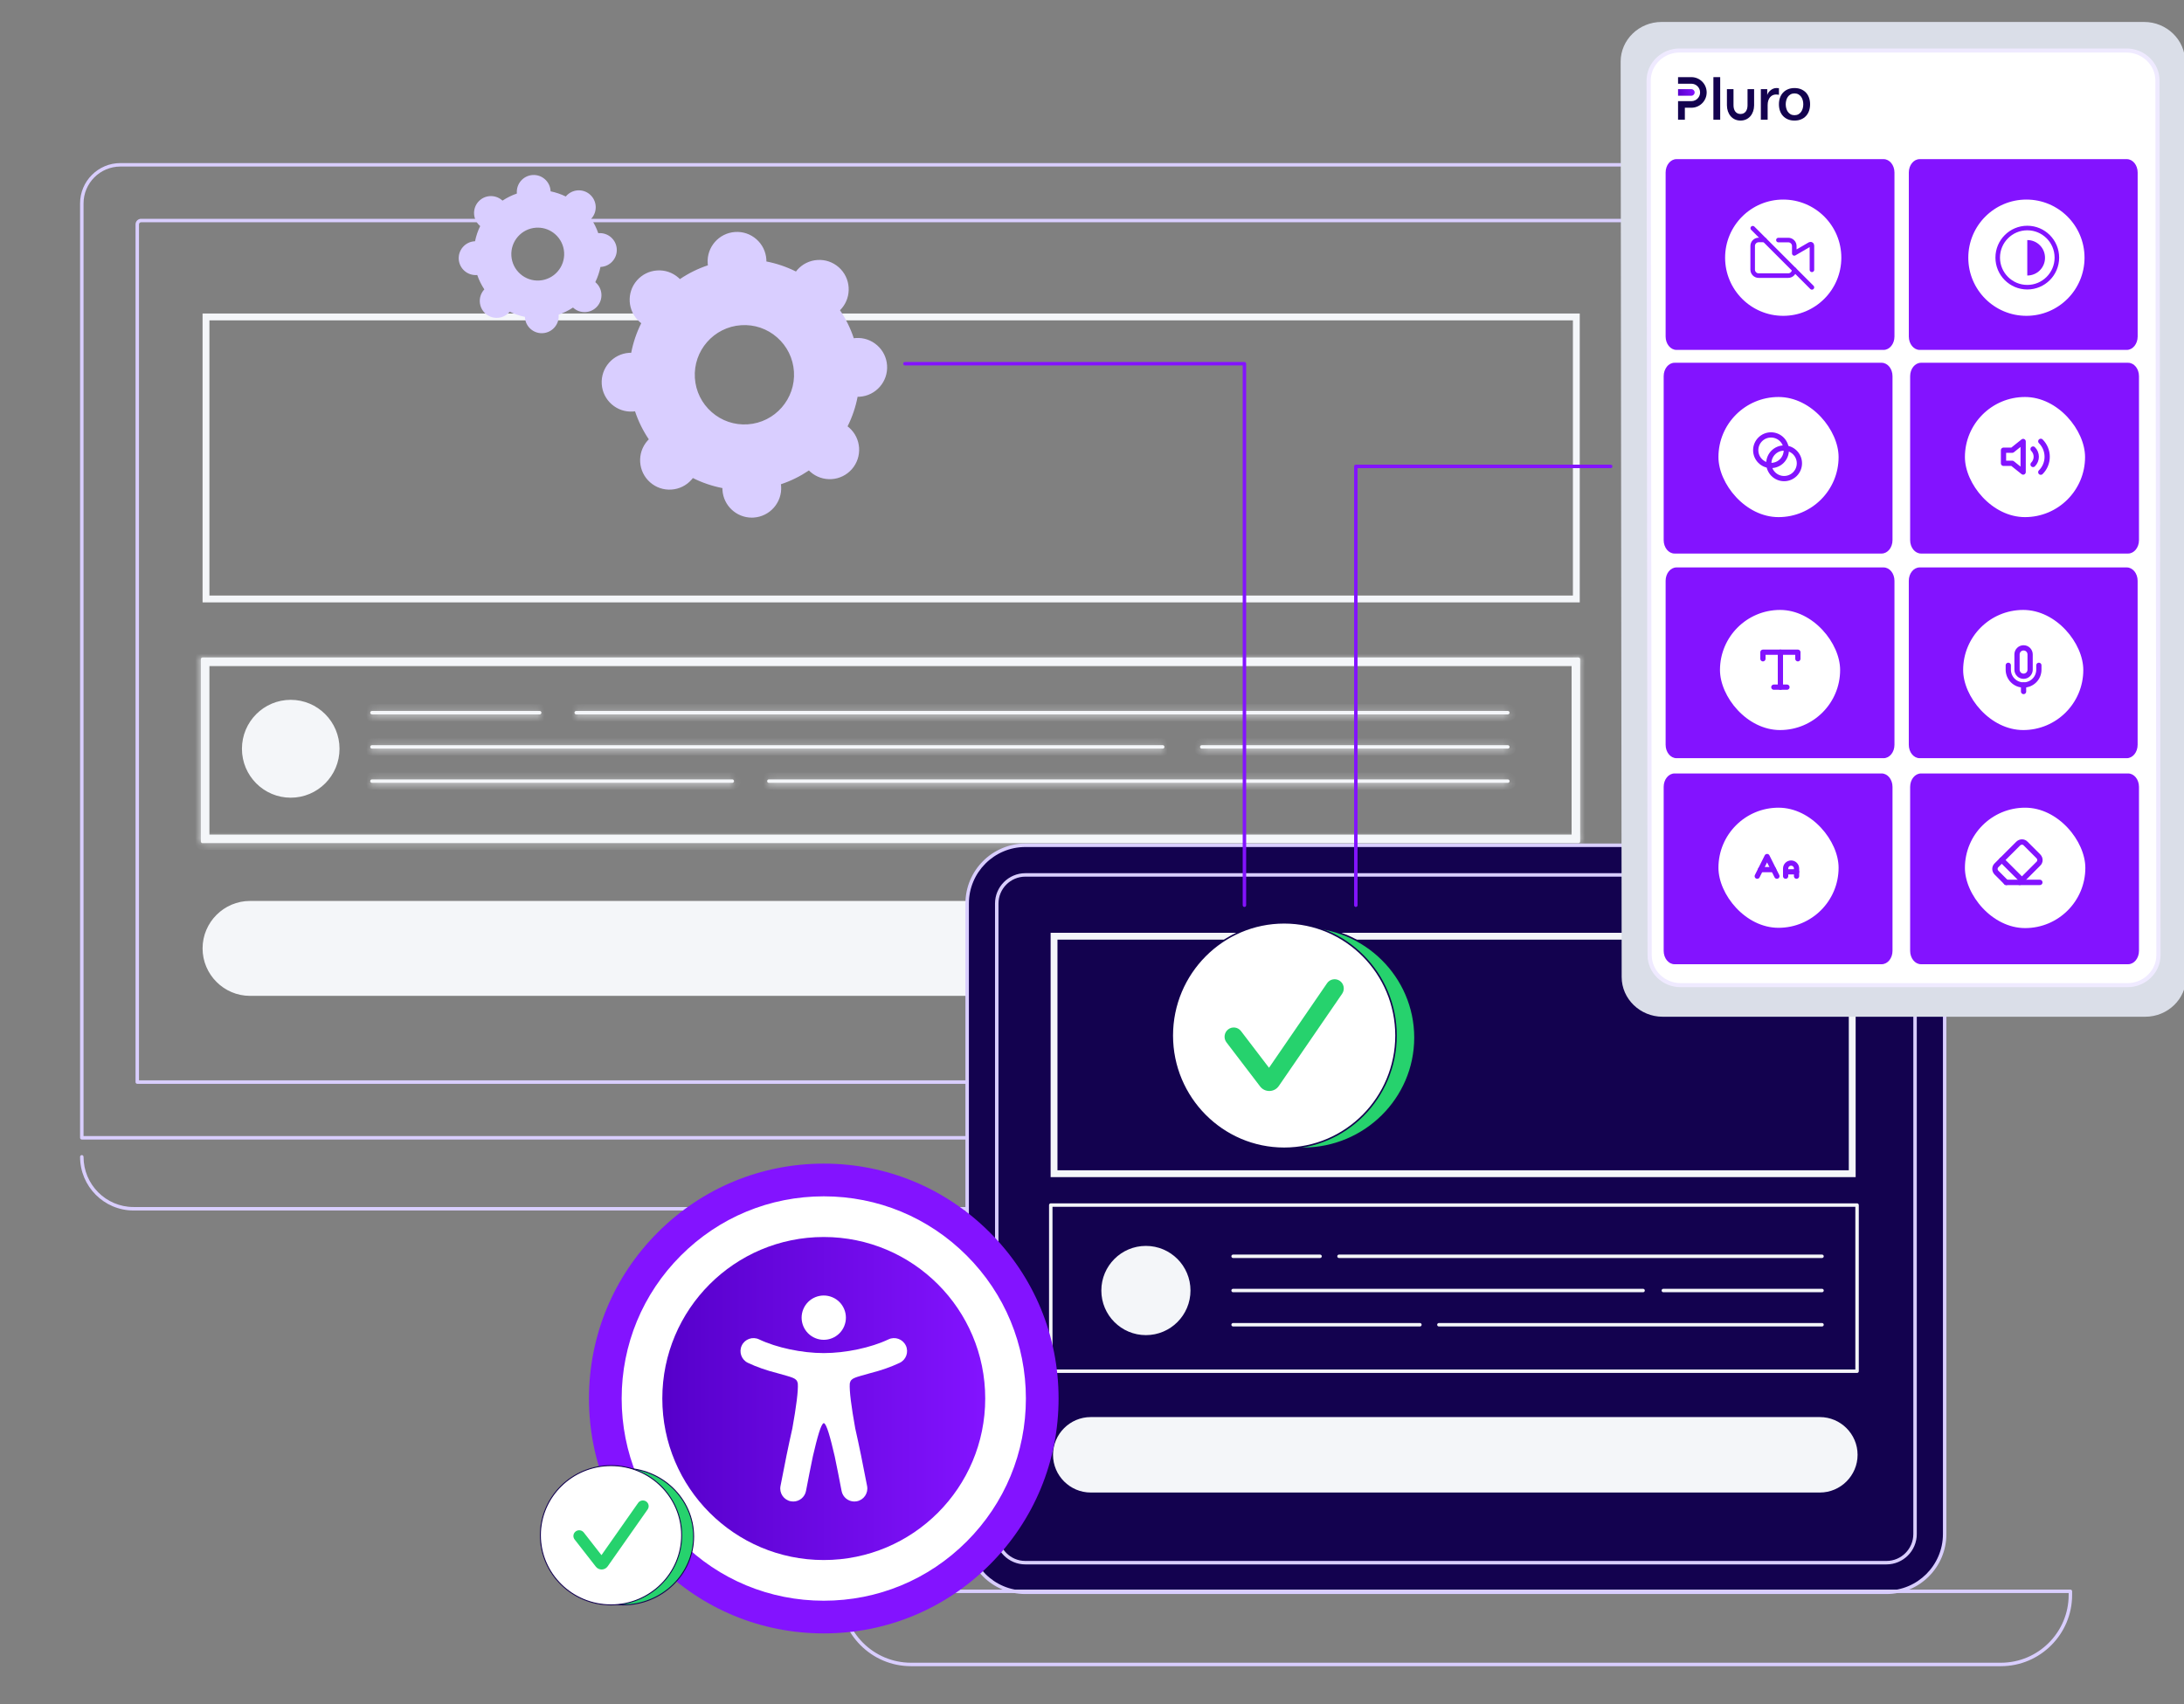 <svg width="319" height="249" viewBox="0 0 319 249" fill="none" xmlns="http://www.w3.org/2000/svg">
<rect x="0" y="0" width="319" height="249" fill="#808080" stroke="none"/>
<g clip-path="url(#clip0_1606_2744)">
<path d="M241.584 176.847H19.498C15.197 176.847 11.696 173.33 11.696 169.007C11.696 168.867 11.81 168.754 11.949 168.754C12.088 168.754 12.202 168.868 12.202 169.007C12.202 173.051 15.475 176.339 19.497 176.339H241.583C245.606 176.339 248.878 173.051 248.878 169.007C248.878 168.867 248.991 168.754 249.131 168.754C249.271 168.754 249.384 168.868 249.384 169.007C249.384 173.33 245.884 176.847 241.582 176.847H241.584Z" fill="#D9CEFF"/>
<path d="M249.132 166.482H11.949C11.809 166.482 11.696 166.368 11.696 166.229V29.721C11.696 26.47 14.339 23.825 17.588 23.825H243.493C246.742 23.825 249.385 26.47 249.385 29.721V166.23C249.385 166.37 249.271 166.483 249.132 166.483V166.482ZM12.202 165.976H248.879V29.721C248.879 26.75 246.464 24.331 243.493 24.331H17.588C14.619 24.331 12.202 26.748 12.202 29.721V165.976Z" fill="#D9CEFF"/>
<path d="M241.031 158.341H20.05C19.91 158.341 19.797 158.227 19.797 158.088V32.782C19.797 32.331 20.163 31.964 20.614 31.964H240.467C240.917 31.964 241.284 32.331 241.284 32.782V158.088C241.284 158.229 241.17 158.341 241.031 158.341ZM20.304 157.835H240.778V32.782C240.778 32.611 240.638 32.47 240.467 32.47H20.614C20.443 32.47 20.302 32.611 20.302 32.782V157.835H20.304Z" fill="#D9CEFF"/>
<path d="M230.242 46.303V87.506H30.088V46.303H230.242Z" stroke="#F4F6F9"/>
<path d="M230.05 96.807V122.428H30.088V96.807H230.05Z" stroke="#F4F6F9"/>
<mask id="path-6-inside-1_1606_2744" fill="white">
<path d="M230.55 123.18H29.588C29.448 123.18 29.336 123.066 29.336 122.927V96.306C29.336 96.166 29.45 96.053 29.588 96.053H230.55C230.69 96.053 230.803 96.167 230.803 96.306V122.927C230.803 123.068 230.69 123.18 230.55 123.18ZM29.841 122.674H230.297V96.56H29.841V122.674Z"/>
</mask>
<path d="M230.55 123.18H29.588C29.448 123.18 29.336 123.066 29.336 122.927V96.306C29.336 96.166 29.45 96.053 29.588 96.053H230.55C230.69 96.053 230.803 96.167 230.803 96.306V122.927C230.803 123.068 230.69 123.18 230.55 123.18ZM29.841 122.674H230.297V96.56H29.841V122.674Z" fill="#F4F6F9"/>
<path d="M29.841 122.674H28.841V123.674H29.841V122.674ZM230.297 122.674V123.674H231.297V122.674H230.297ZM230.297 96.56H231.297V95.56H230.297V96.56ZM29.841 96.56V95.56H28.841V96.56H29.841ZM230.55 123.18V122.18H29.588V123.18V124.18H230.55V123.18ZM29.588 123.18V122.18C30.004 122.18 30.336 122.518 30.336 122.927H29.336H28.336C28.336 123.615 28.892 124.18 29.588 124.18V123.18ZM29.336 122.927H30.336V96.306H29.336H28.336V122.927H29.336ZM29.336 96.306H30.336C30.336 96.721 29.999 97.053 29.588 97.053V96.053V95.053C28.9 95.053 28.336 95.611 28.336 96.306H29.336ZM29.588 96.053V97.053H230.55V96.053V95.053H29.588V96.053ZM230.55 96.053V97.053C230.134 97.053 229.803 96.716 229.803 96.306H230.803H231.803C231.803 95.618 231.246 95.053 230.55 95.053V96.053ZM230.803 96.306H229.803V122.927H230.803H231.803V96.306H230.803ZM230.803 122.927H229.803C229.803 122.516 230.137 122.18 230.55 122.18V123.18V124.18C231.243 124.18 231.803 123.619 231.803 122.927H230.803ZM29.841 122.674V123.674H230.297V122.674V121.674H29.841V122.674ZM230.297 122.674H231.297V96.56H230.297H229.297V122.674H230.297ZM230.297 96.56V95.56H29.841V96.56V97.56H230.297V96.56ZM29.841 96.56H28.841V122.674H29.841H30.841V96.56H29.841Z" fill="#F4F6F9" mask="url(#path-6-inside-1_1606_2744)"/>
<mask id="path-8-inside-2_1606_2744" fill="white">
<path d="M220.238 104.374H84.163C84.023 104.374 83.91 104.261 83.91 104.121C83.91 103.981 84.024 103.868 84.163 103.868H220.238C220.378 103.868 220.491 103.982 220.491 104.121C220.491 104.26 220.377 104.374 220.238 104.374Z"/>
</mask>
<path d="M220.238 104.374H84.163C84.023 104.374 83.91 104.261 83.91 104.121C83.91 103.981 84.024 103.868 84.163 103.868H220.238C220.378 103.868 220.491 103.982 220.491 104.121C220.491 104.26 220.377 104.374 220.238 104.374Z" fill="#F4F6F9"/>
<path d="M220.238 104.374V103.374H84.163V104.374V105.374H220.238V104.374ZM84.163 104.374V103.374C84.576 103.374 84.91 103.71 84.91 104.121H83.91H82.91C82.91 104.813 83.47 105.374 84.163 105.374V104.374ZM83.91 104.121H84.91C84.91 104.536 84.574 104.868 84.163 104.868V103.868V102.868C83.474 102.868 82.91 103.426 82.91 104.121H83.91ZM84.163 103.868V104.868H220.238V103.868V102.868H84.163V103.868ZM220.238 103.868V104.868C219.822 104.868 219.491 104.531 219.491 104.121H220.491H221.491C221.491 103.433 220.934 102.868 220.238 102.868V103.868ZM220.491 104.121H219.491C219.491 103.709 219.824 103.374 220.238 103.374V104.374V105.374C220.93 105.374 221.491 104.812 221.491 104.121H220.491Z" fill="#F4F6F9" mask="url(#path-8-inside-2_1606_2744)"/>
<mask id="path-10-inside-3_1606_2744" fill="white">
<path d="M78.829 104.374H54.328C54.188 104.374 54.075 104.261 54.075 104.121C54.075 103.981 54.188 103.868 54.328 103.868H78.829C78.969 103.868 79.081 103.982 79.081 104.121C79.081 104.26 78.968 104.374 78.829 104.374Z"/>
</mask>
<path d="M78.829 104.374H54.328C54.188 104.374 54.075 104.261 54.075 104.121C54.075 103.981 54.188 103.868 54.328 103.868H78.829C78.969 103.868 79.081 103.982 79.081 104.121C79.081 104.26 78.968 104.374 78.829 104.374Z" fill="#F4F6F9"/>
<path d="M78.829 104.374V103.374H54.328V104.374V105.374H78.829V104.374ZM54.328 104.374V103.374C54.741 103.374 55.075 103.71 55.075 104.121H54.075H53.075C53.075 104.813 53.635 105.374 54.328 105.374V104.374ZM54.075 104.121H55.075C55.075 104.533 54.741 104.868 54.328 104.868V103.868V102.868C53.635 102.868 53.075 103.429 53.075 104.121H54.075ZM54.328 103.868V104.868H78.829V103.868V102.868H54.328V103.868ZM78.829 103.868V104.868C78.413 104.868 78.081 104.531 78.081 104.121H79.081H80.081C80.081 103.433 79.525 102.868 78.829 102.868V103.868ZM79.081 104.121H78.081C78.081 103.709 78.415 103.374 78.829 103.374V104.374V105.374C79.52 105.374 80.081 104.812 80.081 104.121H79.081Z" fill="#F4F6F9" mask="url(#path-10-inside-3_1606_2744)"/>
<mask id="path-12-inside-4_1606_2744" fill="white">
<path d="M220.238 109.374H175.532C175.391 109.374 175.279 109.261 175.279 109.121C175.279 108.98 175.391 108.868 175.532 108.868H220.238C220.378 108.868 220.491 108.98 220.491 109.121C220.491 109.261 220.377 109.374 220.238 109.374Z"/>
</mask>
<path d="M220.238 109.374H175.532C175.391 109.374 175.279 109.261 175.279 109.121C175.279 108.98 175.391 108.868 175.532 108.868H220.238C220.378 108.868 220.491 108.98 220.491 109.121C220.491 109.261 220.377 109.374 220.238 109.374Z" fill="#F4F6F9"/>
<path d="M220.238 109.374V108.374H175.532V109.374V110.374H220.238V109.374ZM175.532 109.374V108.374C175.944 108.374 176.279 108.709 176.279 109.121H175.279H174.279C174.279 109.813 174.839 110.374 175.532 110.374V109.374ZM175.279 109.121H176.279C176.279 109.532 175.944 109.868 175.532 109.868V108.868V107.868C174.839 107.868 174.279 108.429 174.279 109.121H175.279ZM175.532 108.868V109.868H220.238V108.868V107.868H175.532V108.868ZM220.238 108.868V109.868C219.825 109.868 219.491 109.532 219.491 109.121H220.491H221.491C221.491 108.429 220.931 107.868 220.238 107.868V108.868ZM220.491 109.121H219.491C219.491 108.706 219.827 108.374 220.238 108.374V109.374V110.374C220.927 110.374 221.491 109.816 221.491 109.121H220.491Z" fill="#F4F6F9" mask="url(#path-12-inside-4_1606_2744)"/>
<mask id="path-14-inside-5_1606_2744" fill="white">
<path d="M169.828 109.374H54.328C54.188 109.374 54.075 109.261 54.075 109.121C54.075 108.98 54.188 108.868 54.328 108.868H169.828C169.968 108.868 170.081 108.98 170.081 109.121C170.081 109.261 169.968 109.374 169.828 109.374Z"/>
</mask>
<path d="M169.828 109.374H54.328C54.188 109.374 54.075 109.261 54.075 109.121C54.075 108.98 54.188 108.868 54.328 108.868H169.828C169.968 108.868 170.081 108.98 170.081 109.121C170.081 109.261 169.968 109.374 169.828 109.374Z" fill="#F4F6F9"/>
<path d="M169.828 109.374V108.374H54.328V109.374V110.374H169.828V109.374ZM54.328 109.374V108.374C54.741 108.374 55.075 108.709 55.075 109.121H54.075H53.075C53.075 109.813 53.635 110.374 54.328 110.374V109.374ZM54.075 109.121H55.075C55.075 109.532 54.741 109.868 54.328 109.868V108.868V107.868C53.635 107.868 53.075 108.429 53.075 109.121H54.075ZM54.328 108.868V109.868H169.828V108.868V107.868H54.328V108.868ZM169.828 108.868V109.868C169.416 109.868 169.081 109.532 169.081 109.121H170.081H171.081C171.081 108.429 170.521 107.868 169.828 107.868V108.868ZM170.081 109.121H169.081C169.081 108.709 169.416 108.374 169.828 108.374V109.374V110.374C170.521 110.374 171.081 109.813 171.081 109.121H170.081Z" fill="#F4F6F9" mask="url(#path-14-inside-5_1606_2744)"/>
<mask id="path-16-inside-6_1606_2744" fill="white">
<path d="M220.238 114.374H112.303C112.163 114.374 112.051 114.262 112.051 114.121C112.051 113.981 112.163 113.868 112.303 113.868H220.238C220.378 113.868 220.491 113.981 220.491 114.121C220.491 114.262 220.377 114.374 220.238 114.374Z"/>
</mask>
<path d="M220.238 114.374H112.303C112.163 114.374 112.051 114.262 112.051 114.121C112.051 113.981 112.163 113.868 112.303 113.868H220.238C220.378 113.868 220.491 113.981 220.491 114.121C220.491 114.262 220.377 114.374 220.238 114.374Z" fill="#F4F6F9"/>
<path d="M220.238 114.374V113.374H112.303V114.374V115.374H220.238V114.374ZM112.303 114.374V113.374C112.716 113.374 113.051 113.71 113.051 114.121H112.051H111.051C111.051 114.813 111.61 115.374 112.303 115.374V114.374ZM112.051 114.121H113.051C113.051 114.533 112.716 114.868 112.303 114.868V113.868V112.868C111.61 112.868 111.051 113.429 111.051 114.121H112.051ZM112.303 113.868V114.868H220.238V113.868V112.868H112.303V113.868ZM220.238 113.868V114.868C219.825 114.868 219.491 114.533 219.491 114.121H220.491H221.491C221.491 113.429 220.931 112.868 220.238 112.868V113.868ZM220.491 114.121H219.491C219.491 113.707 219.827 113.374 220.238 113.374V114.374V115.374C220.927 115.374 221.491 114.816 221.491 114.121H220.491Z" fill="#F4F6F9" mask="url(#path-16-inside-6_1606_2744)"/>
<mask id="path-18-inside-7_1606_2744" fill="white">
<path d="M106.96 114.374H54.328C54.188 114.374 54.075 114.262 54.075 114.121C54.075 113.981 54.188 113.868 54.328 113.868H106.96C107.1 113.868 107.212 113.981 107.212 114.121C107.212 114.262 107.1 114.374 106.96 114.374Z"/>
</mask>
<path d="M106.96 114.374H54.328C54.188 114.374 54.075 114.262 54.075 114.121C54.075 113.981 54.188 113.868 54.328 113.868H106.96C107.1 113.868 107.212 113.981 107.212 114.121C107.212 114.262 107.1 114.374 106.96 114.374Z" fill="#F4F6F9"/>
<path d="M106.96 114.374V113.374H54.328V114.374V115.374H106.96V114.374ZM54.328 114.374V113.374C54.741 113.374 55.075 113.71 55.075 114.121H54.075H53.075C53.075 114.813 53.635 115.374 54.328 115.374V114.374ZM54.075 114.121H55.075C55.075 114.533 54.741 114.868 54.328 114.868V113.868V112.868C53.635 112.868 53.075 113.429 53.075 114.121H54.075ZM54.328 113.868V114.868H106.96V113.868V112.868H54.328V113.868ZM106.96 113.868V114.868C106.547 114.868 106.212 114.533 106.212 114.121H107.212H108.212C108.212 113.429 107.653 112.868 106.96 112.868V113.868ZM107.212 114.121H106.212C106.212 113.71 106.547 113.374 106.96 113.374V114.374V115.374C107.653 115.374 108.212 114.813 108.212 114.121H107.212Z" fill="#F4F6F9" mask="url(#path-18-inside-7_1606_2744)"/>
<path d="M42.464 102.742C46.122 102.742 49.091 105.718 49.091 109.391C49.091 113.065 46.122 116.04 42.464 116.04C38.806 116.04 35.838 113.065 35.838 109.391C35.838 105.718 38.806 102.742 42.464 102.742Z" fill="#F4F6F9" stroke="#F4F6F9"/>
<path d="M36.518 132.124H223.875C227.409 132.124 230.304 135.02 230.304 138.558C230.304 142.096 227.41 144.991 223.875 144.992H36.518C32.984 144.992 30.089 142.096 30.088 138.558C30.088 135.02 32.983 132.124 36.518 132.124Z" fill="#F4F6F9" stroke="#F4F6F9"/>
<path d="M275.542 123.492H149.764C145.07 123.492 141.265 127.302 141.265 132.002V224.121C141.265 228.821 145.07 232.63 149.764 232.63H275.542C280.237 232.63 284.042 228.821 284.042 224.121V132.002C284.042 127.302 280.237 123.492 275.542 123.492Z" fill="#13024F"/>
<path d="M275.542 232.882H149.764C144.938 232.882 141.012 228.952 141.012 224.12V132.001C141.012 127.169 144.939 123.238 149.764 123.238H275.542C280.369 123.238 284.295 127.169 284.295 132.001V224.12C284.295 228.952 280.368 232.882 275.542 232.882ZM149.764 123.745C145.217 123.745 141.518 127.449 141.518 132.001V224.12C141.518 228.672 145.217 232.375 149.764 232.375H275.542C280.09 232.375 283.789 228.671 283.789 224.12V132.001C283.789 127.448 280.09 123.745 275.542 123.745H149.764Z" fill="#D9CEFF"/>
<path d="M275.542 228.554H149.764C147.322 228.554 145.335 226.566 145.335 224.121V132.002C145.335 129.557 147.322 127.569 149.764 127.569H275.542C277.984 127.569 279.97 129.558 279.97 132.002V224.121C279.97 226.566 277.983 228.554 275.542 228.554ZM149.764 128.074C147.602 128.074 145.842 129.836 145.842 132.001V224.12C145.842 226.285 147.602 228.047 149.764 228.047H275.542C277.705 228.047 279.464 226.285 279.464 224.12V132.001C279.464 129.836 277.705 128.074 275.542 128.074H149.764Z" fill="#D9CEFF"/>
<path d="M292.251 243.423H133.056C127.316 243.423 122.648 238.751 122.648 233.01V232.485C122.648 232.345 122.762 232.232 122.901 232.232H302.405C302.546 232.232 302.658 232.346 302.658 232.485V233.01C302.658 238.752 297.989 243.423 292.251 243.423ZM123.155 232.738V233.01C123.155 238.473 127.597 242.917 133.057 242.917H292.252C297.712 242.917 302.154 238.473 302.154 233.01V232.738H123.156H123.155Z" fill="#D9CEFF"/>
<path d="M271.248 200.581H153.478C153.337 200.581 153.225 200.467 153.225 200.328V176.058C153.225 175.918 153.337 175.805 153.478 175.805H271.248C271.388 175.805 271.5 175.918 271.5 176.058V200.328C271.5 200.468 271.388 200.581 271.248 200.581ZM153.731 200.075H270.995V176.313H153.731V200.075Z" fill="#F4F6F9"/>
<path d="M167.374 195.057C170.97 195.057 173.885 192.139 173.885 188.539C173.885 184.94 170.97 182.021 167.374 182.021C163.779 182.021 160.864 184.94 160.864 188.539C160.864 192.139 163.779 195.057 167.374 195.057Z" fill="#F4F6F9"/>
<path d="M266.129 183.792H195.578C195.437 183.792 195.325 183.679 195.325 183.539C195.325 183.399 195.438 183.286 195.578 183.286H266.129C266.269 183.286 266.382 183.4 266.382 183.539C266.382 183.678 266.268 183.792 266.129 183.792Z" fill="#F4F6F9"/>
<path d="M192.813 183.792H180.109C179.969 183.792 179.856 183.68 179.856 183.539C179.856 183.399 179.969 183.286 180.109 183.286H192.813C192.953 183.286 193.065 183.4 193.065 183.539C193.065 183.679 192.952 183.792 192.813 183.792Z" fill="#F4F6F9"/>
<path d="M266.129 188.792H242.95C242.81 188.792 242.697 188.679 242.697 188.539C242.697 188.399 242.81 188.286 242.95 188.286H266.129C266.269 188.286 266.382 188.4 266.382 188.539C266.382 188.678 266.268 188.792 266.129 188.792Z" fill="#F4F6F9"/>
<path d="M239.993 188.792H180.109C179.969 188.792 179.856 188.679 179.856 188.539C179.856 188.399 179.969 188.286 180.109 188.286H239.993C240.133 188.286 240.246 188.4 240.246 188.539C240.246 188.678 240.133 188.792 239.993 188.792Z" fill="#F4F6F9"/>
<path d="M266.129 193.793H210.167C210.027 193.793 209.914 193.679 209.914 193.54C209.914 193.4 210.028 193.287 210.167 193.287H266.129C266.269 193.287 266.382 193.399 266.382 193.54C266.382 193.68 266.268 193.793 266.129 193.793Z" fill="#F4F6F9"/>
<path d="M207.398 193.793H180.109C179.969 193.793 179.856 193.679 179.856 193.54C179.856 193.4 179.969 193.287 180.109 193.287H207.398C207.538 193.287 207.65 193.399 207.65 193.54C207.65 193.68 207.538 193.793 207.398 193.793Z" fill="#F4F6F9"/>
<path d="M270.54 136.777V171.474H153.956V136.777H270.54Z" stroke="#F4F6F9"/>
<path d="M265.815 218.052H159.315C156.285 218.052 153.806 215.572 153.806 212.54C153.806 209.509 156.285 207.029 159.315 207.029H265.815C268.844 207.029 271.323 209.509 271.323 212.54C271.323 215.572 268.844 218.052 265.815 218.052Z" fill="#F4F6F9"/>
<path d="M92.438 59.869C92.603 59.859 92.766 59.835 92.925 59.805C93.432 61.398 94.17 62.883 95.099 64.221C94.978 64.329 94.861 64.442 94.75 64.568C93.278 66.247 93.445 68.802 95.121 70.275C96.798 71.748 99.351 71.581 100.823 69.902C100.932 69.777 101.03 69.646 101.122 69.513C102.567 70.261 104.133 70.8 105.777 71.096C105.768 71.258 105.766 71.421 105.777 71.588C105.922 73.817 107.845 75.506 110.072 75.361C112.298 75.216 113.986 73.291 113.84 71.061C113.83 70.896 113.806 70.734 113.776 70.574C115.367 70.067 116.851 69.329 118.187 68.398C118.295 68.519 118.408 68.636 118.534 68.747C120.21 70.22 122.763 70.053 124.235 68.374C125.707 66.695 125.54 64.14 123.864 62.667C123.738 62.558 123.607 62.46 123.474 62.368C124.222 60.921 124.76 59.353 125.057 57.707C125.219 57.716 125.382 57.719 125.549 57.707C127.775 57.562 129.463 55.637 129.317 53.408C129.172 51.179 127.249 49.49 125.022 49.635C124.857 49.645 124.695 49.669 124.535 49.699C124.028 48.105 123.29 46.621 122.362 45.283C122.482 45.175 122.6 45.061 122.71 44.936C124.182 43.257 124.015 40.702 122.339 39.229C120.662 37.756 118.11 37.922 116.637 39.602C116.528 39.727 116.431 39.858 116.339 39.991C114.893 39.243 113.328 38.703 111.683 38.408C111.692 38.246 111.695 38.082 111.683 37.916C111.538 35.687 109.616 33.998 107.388 34.143C105.162 34.288 103.474 36.213 103.62 38.442C103.63 38.608 103.654 38.77 103.684 38.93C102.093 39.437 100.609 40.175 99.274 41.106C99.166 40.985 99.052 40.867 98.927 40.757C97.25 39.284 94.697 39.451 93.225 41.13C91.753 42.809 91.92 45.364 93.596 46.837C93.722 46.946 93.853 47.044 93.986 47.136C93.238 48.583 92.7 50.151 92.403 51.797C92.242 51.787 92.078 51.785 91.912 51.797C89.686 51.941 87.997 53.866 88.143 56.096C88.288 58.325 90.211 60.014 92.438 59.869ZM108.242 47.258C112.377 46.987 115.948 50.124 116.217 54.264C116.487 58.404 113.353 61.978 109.218 62.248C105.083 62.519 101.512 59.382 101.243 55.242C100.973 51.102 104.107 47.528 108.242 47.258Z" fill="#D9CEFF"/>
<path d="M109.807 75.623C107.566 75.623 105.674 73.876 105.525 71.606C105.52 71.51 105.517 71.41 105.518 71.306C104.018 71.016 102.567 70.522 101.202 69.838C101.139 69.922 101.077 69.999 101.015 70.07C100.258 70.933 99.212 71.449 98.067 71.524C96.92 71.6 95.818 71.223 94.956 70.466C93.177 68.903 93 66.182 94.561 64.401C94.624 64.33 94.692 64.257 94.767 64.185C93.912 62.918 93.236 61.542 92.753 60.091C92.648 60.106 92.552 60.117 92.455 60.123C91.309 60.198 90.206 59.822 89.344 59.065C88.482 58.308 87.966 57.26 87.891 56.115C87.737 53.749 89.534 51.7 91.897 51.546C91.993 51.54 92.091 51.537 92.195 51.539C92.486 50.035 92.979 48.584 93.662 47.218C93.578 47.154 93.501 47.092 93.43 47.03C91.651 45.467 91.472 42.747 93.034 40.965C93.79 40.103 94.838 39.587 95.982 39.512C97.128 39.434 98.231 39.813 99.093 40.57C99.164 40.632 99.237 40.701 99.309 40.776C100.573 39.92 101.947 39.243 103.398 38.759C103.383 38.654 103.373 38.555 103.366 38.461C103.212 36.095 105.008 34.046 107.371 33.892C108.517 33.816 109.62 34.193 110.482 34.95C111.344 35.707 111.86 36.755 111.935 37.901C111.94 37.996 111.944 38.095 111.942 38.2C113.442 38.491 114.893 38.984 116.258 39.668C116.321 39.583 116.383 39.507 116.445 39.436C117.202 38.574 118.248 38.057 119.393 37.983C120.539 37.907 121.642 38.284 122.504 39.04C124.283 40.603 124.46 43.324 122.899 45.105C122.837 45.176 122.768 45.249 122.693 45.322C123.548 46.589 124.224 47.964 124.707 49.416C124.811 49.401 124.908 49.391 125.005 49.384C126.151 49.31 127.254 49.685 128.116 50.442C128.978 51.2 129.494 52.247 129.568 53.393C129.722 55.757 127.926 57.807 125.563 57.962C125.468 57.967 125.371 57.971 125.265 57.968C124.974 59.471 124.481 60.923 123.798 62.29C123.882 62.353 123.959 62.415 124.03 62.477C125.809 64.04 125.986 66.761 124.426 68.542C123.669 69.404 122.622 69.921 121.478 69.996C120.335 70.069 119.229 69.694 118.367 68.936C118.296 68.873 118.223 68.805 118.151 68.731C116.886 69.586 115.512 70.265 114.062 70.748C114.077 70.852 114.087 70.951 114.094 71.046C114.248 73.41 112.452 75.46 110.089 75.614C109.995 75.62 109.9 75.623 109.807 75.623ZM101.123 69.26C101.162 69.26 101.202 69.269 101.239 69.288C102.681 70.035 104.223 70.559 105.823 70.848C105.949 70.871 106.038 70.983 106.031 71.111C106.022 71.281 106.022 71.432 106.031 71.572C106.167 73.658 107.974 75.244 110.057 75.108C112.14 74.972 113.725 73.165 113.589 71.079C113.58 70.939 113.561 70.794 113.529 70.621C113.504 70.496 113.579 70.372 113.7 70.332C115.249 69.839 116.711 69.118 118.043 68.19C118.147 68.118 118.291 68.134 118.376 68.229C118.49 68.357 118.596 68.463 118.701 68.556C119.462 69.224 120.438 69.555 121.446 69.49C122.455 69.424 123.379 68.969 124.045 68.207C125.423 66.637 125.267 64.236 123.697 62.857C123.592 62.765 123.473 62.673 123.332 62.577C123.226 62.505 123.19 62.366 123.249 62.252C123.995 60.809 124.519 59.264 124.807 57.663C124.83 57.537 124.944 57.437 125.07 57.454C125.245 57.464 125.391 57.464 125.532 57.454C127.616 57.319 129.201 55.511 129.064 53.425C128.998 52.414 128.543 51.49 127.783 50.822C127.022 50.153 126.047 49.823 125.038 49.888C124.898 49.897 124.753 49.916 124.581 49.949C124.455 49.972 124.331 49.899 124.292 49.777C123.799 48.226 123.079 46.763 122.152 45.429C122.08 45.325 122.096 45.182 122.191 45.096C122.32 44.981 122.427 44.874 122.518 44.771C123.896 43.2 123.74 40.799 122.17 39.42C121.41 38.752 120.437 38.422 119.425 38.486C118.416 38.552 117.492 39.007 116.826 39.768C116.734 39.874 116.644 39.99 116.545 40.135C116.473 40.241 116.334 40.277 116.22 40.217C114.778 39.471 113.236 38.946 111.636 38.657C111.509 38.635 111.421 38.522 111.428 38.394C111.437 38.223 111.438 38.072 111.428 37.933C111.362 36.922 110.907 35.998 110.146 35.331C109.386 34.663 108.409 34.334 107.402 34.397C105.318 34.533 103.734 36.34 103.869 38.426C103.878 38.567 103.898 38.712 103.93 38.884C103.954 39.009 103.88 39.134 103.759 39.173C102.209 39.667 100.748 40.388 99.416 41.315C99.31 41.387 99.168 41.371 99.083 41.276C98.969 41.148 98.862 41.041 98.757 40.949C97.997 40.281 97.025 39.951 96.013 40.016C95.004 40.081 94.08 40.536 93.414 41.298C92.036 42.869 92.192 45.27 93.762 46.648C93.866 46.74 93.986 46.832 94.127 46.928C94.233 47 94.269 47.139 94.21 47.253C93.464 48.695 92.94 50.24 92.652 51.843C92.629 51.968 92.513 52.063 92.388 52.051C92.214 52.042 92.067 52.042 91.928 52.051C89.844 52.187 88.259 53.994 88.395 56.08C88.46 57.091 88.915 58.016 89.676 58.684C90.437 59.352 91.41 59.682 92.421 59.617C92.561 59.608 92.706 59.589 92.878 59.556C93.004 59.533 93.127 59.606 93.166 59.728C93.659 61.278 94.379 62.741 95.306 64.077C95.379 64.181 95.363 64.325 95.267 64.41C95.14 64.524 95.033 64.631 94.941 64.736C93.564 66.307 93.72 68.708 95.29 70.086C96.05 70.754 97.023 71.086 98.035 71.02C99.044 70.955 99.968 70.499 100.634 69.738C100.726 69.633 100.818 69.514 100.915 69.372C100.963 69.301 101.042 69.262 101.124 69.262L101.123 69.26ZM108.719 62.516C106.838 62.516 105.042 61.841 103.614 60.588C102.057 59.219 101.125 57.327 100.99 55.258C100.712 50.986 103.958 47.283 108.225 47.005C110.294 46.873 112.289 47.549 113.846 48.917C115.403 50.286 116.335 52.178 116.469 54.247C116.748 58.519 113.502 62.222 109.235 62.5C109.063 62.512 108.89 62.517 108.719 62.517V62.516ZM108.258 47.51C104.269 47.77 101.235 51.231 101.496 55.225C101.623 57.159 102.494 58.929 103.949 60.207C105.404 61.486 107.268 62.121 109.202 61.994C113.191 61.734 116.225 58.273 115.964 54.279C115.837 52.345 114.966 50.575 113.511 49.297C112.056 48.018 110.189 47.382 108.258 47.51Z" fill="#D9CEFF"/>
<path d="M69.612 39.927C69.703 39.921 69.791 39.908 69.879 39.891C70.157 40.765 70.561 41.579 71.07 42.313C71.004 42.373 70.939 42.435 70.88 42.504C70.073 43.425 70.164 44.825 71.083 45.634C72.002 46.442 73.402 46.35 74.209 45.43C74.269 45.361 74.323 45.29 74.373 45.216C75.166 45.627 76.025 45.922 76.926 46.084C76.921 46.173 76.92 46.263 76.926 46.355C77.005 47.577 78.06 48.503 79.281 48.423C80.501 48.344 81.426 47.288 81.347 46.066C81.341 45.975 81.328 45.887 81.311 45.798C82.185 45.52 82.997 45.115 83.73 44.606C83.79 44.672 83.852 44.737 83.921 44.797C84.841 45.605 86.24 45.513 87.047 44.593C87.854 43.672 87.763 42.271 86.844 41.463C86.775 41.403 86.703 41.349 86.63 41.298C87.04 40.505 87.335 39.645 87.498 38.742C87.586 38.747 87.676 38.748 87.766 38.742C88.987 38.663 89.912 37.607 89.833 36.385C89.753 35.162 88.698 34.237 87.478 34.316C87.387 34.322 87.299 34.334 87.211 34.352C86.933 33.478 86.529 32.664 86.02 31.93C86.086 31.87 86.151 31.808 86.21 31.739C87.017 30.818 86.926 29.417 86.007 28.609C85.088 27.8 83.688 27.892 82.881 28.812C82.821 28.881 82.767 28.953 82.717 29.026C81.924 28.616 81.065 28.32 80.163 28.158C80.168 28.07 80.169 27.98 80.163 27.888C80.084 26.666 79.029 25.74 77.808 25.819C76.588 25.898 75.663 26.954 75.742 28.177C75.748 28.267 75.76 28.356 75.778 28.445C74.904 28.723 74.092 29.128 73.359 29.637C73.299 29.57 73.237 29.506 73.168 29.446C72.248 28.638 70.849 28.73 70.042 29.65C69.235 30.571 69.326 31.971 70.245 32.78C70.314 32.84 70.385 32.894 70.459 32.944C70.049 33.738 69.753 34.598 69.591 35.501C69.503 35.496 69.413 35.495 69.322 35.501C68.102 35.58 67.177 36.636 67.256 37.858C67.335 39.08 68.39 40.006 69.611 39.927H69.612ZM78.277 33.012C80.545 32.864 82.502 34.584 82.65 36.854C82.798 39.124 81.08 41.084 78.813 41.232C76.545 41.38 74.588 39.66 74.44 37.39C74.292 35.12 76.01 33.16 78.277 33.012Z" fill="#D9CEFF"/>
<path d="M79.133 48.68C78.534 48.68 77.962 48.465 77.508 48.066C77.013 47.631 76.716 47.029 76.674 46.37C76.673 46.344 76.671 46.318 76.67 46.292C75.9 46.134 75.154 45.881 74.45 45.536C74.433 45.557 74.417 45.576 74.399 45.596C73.965 46.092 73.363 46.388 72.706 46.432C72.045 46.472 71.413 46.258 70.917 45.824C69.894 44.925 69.792 43.362 70.69 42.337C70.707 42.317 70.724 42.299 70.743 42.279C70.309 41.624 69.962 40.918 69.706 40.174C69.68 40.176 69.654 40.179 69.629 40.181C68.969 40.221 68.336 40.007 67.841 39.572C67.346 39.137 67.049 38.535 67.005 37.876C66.917 36.517 67.95 35.339 69.307 35.25C69.332 35.248 69.359 35.248 69.384 35.246C69.542 34.475 69.794 33.73 70.139 33.024C70.119 33.008 70.099 32.99 70.081 32.974C69.058 32.075 68.956 30.511 69.853 29.488C70.289 28.992 70.89 28.694 71.548 28.652C72.204 28.613 72.841 28.825 73.338 29.26C73.357 29.276 73.376 29.293 73.395 29.312C74.05 28.878 74.756 28.53 75.498 28.274C75.496 28.248 75.493 28.223 75.491 28.196C75.403 26.837 76.436 25.658 77.793 25.57C78.452 25.528 79.086 25.742 79.582 26.178C80.078 26.614 80.374 27.216 80.417 27.874C80.418 27.899 80.419 27.926 80.42 27.952C81.19 28.11 81.936 28.363 82.641 28.708C82.658 28.687 82.674 28.668 82.691 28.648C83.126 28.152 83.728 27.856 84.385 27.812C85.043 27.771 85.678 27.986 86.173 28.42C87.196 29.32 87.298 30.884 86.401 31.907C86.384 31.927 86.366 31.945 86.348 31.965C86.781 32.619 87.128 33.326 87.385 34.07C87.411 34.068 87.436 34.066 87.462 34.063C88.117 34.021 88.754 34.237 89.25 34.672C89.745 35.107 90.042 35.709 90.085 36.368C90.174 37.727 89.141 38.906 87.783 38.994C87.758 38.996 87.732 38.996 87.705 38.998C87.548 39.768 87.295 40.514 86.951 41.22C86.972 41.236 86.992 41.254 87.01 41.27C88.033 42.169 88.135 43.733 87.237 44.757C86.802 45.252 86.201 45.549 85.542 45.593C84.883 45.635 84.249 45.419 83.753 44.984C83.735 44.967 83.715 44.95 83.696 44.931C83.042 45.365 82.335 45.713 81.593 45.968C81.595 45.995 81.597 46.02 81.599 46.045C81.688 47.405 80.655 48.584 79.297 48.672C79.242 48.675 79.188 48.678 79.133 48.678V48.68ZM74.374 44.962C74.413 44.962 74.454 44.971 74.49 44.991C75.271 45.395 76.105 45.679 76.971 45.835C77.097 45.858 77.186 45.971 77.179 46.098C77.175 46.178 77.174 46.257 77.179 46.338C77.214 46.861 77.45 47.34 77.843 47.687C78.237 48.033 78.743 48.207 79.264 48.171C80.344 48.1 81.165 47.163 81.095 46.082C81.089 46.002 81.078 45.922 81.063 45.846C81.04 45.72 81.113 45.596 81.235 45.558C82.074 45.291 82.865 44.9 83.586 44.399C83.691 44.326 83.834 44.343 83.92 44.438C83.972 44.497 84.028 44.554 84.089 44.607C84.483 44.953 84.985 45.124 85.51 45.091C86.033 45.057 86.511 44.821 86.857 44.426C87.571 43.612 87.49 42.368 86.677 41.654C86.616 41.601 86.553 41.553 86.487 41.509C86.381 41.437 86.347 41.297 86.406 41.184C86.809 40.402 87.093 39.566 87.249 38.7C87.272 38.574 87.382 38.483 87.512 38.492C87.591 38.496 87.671 38.497 87.751 38.492C88.832 38.422 89.652 37.484 89.582 36.403C89.547 35.88 89.312 35.401 88.918 35.054C88.523 34.708 88.018 34.536 87.496 34.57C87.415 34.576 87.336 34.588 87.259 34.602C87.135 34.624 87.011 34.553 86.972 34.43C86.704 33.589 86.315 32.798 85.814 32.076C85.741 31.971 85.757 31.828 85.853 31.743C85.911 31.69 85.969 31.634 86.022 31.574C86.735 30.759 86.655 29.515 85.841 28.801C85.448 28.455 84.945 28.282 84.42 28.318C83.897 28.353 83.419 28.588 83.073 28.983C83.019 29.044 82.972 29.108 82.927 29.172C82.854 29.278 82.715 29.314 82.602 29.254C81.821 28.851 80.987 28.567 80.12 28.41C79.995 28.387 79.905 28.274 79.912 28.147C79.917 28.069 79.918 27.988 79.912 27.908C79.878 27.383 79.642 26.905 79.249 26.559C78.855 26.213 78.349 26.04 77.828 26.076C76.747 26.146 75.927 27.083 75.997 28.164C76.003 28.246 76.014 28.324 76.029 28.402C76.052 28.527 75.978 28.652 75.857 28.689C75.018 28.956 74.227 29.347 73.505 29.849C73.4 29.921 73.257 29.905 73.172 29.81C73.119 29.751 73.064 29.693 73.004 29.64C72.61 29.294 72.103 29.124 71.583 29.156C71.06 29.191 70.582 29.427 70.236 29.821C69.522 30.635 69.603 31.88 70.416 32.594C70.477 32.647 70.54 32.695 70.606 32.739C70.712 32.811 70.746 32.95 70.687 33.064C70.284 33.845 70 34.681 69.844 35.548C69.821 35.673 69.703 35.762 69.582 35.756C69.503 35.751 69.423 35.75 69.343 35.756C68.263 35.826 67.442 36.763 67.512 37.844C67.547 38.367 67.782 38.847 68.176 39.193C68.57 39.539 69.076 39.712 69.598 39.677C69.678 39.671 69.758 39.66 69.835 39.645C69.959 39.623 70.083 39.696 70.122 39.818C70.389 40.657 70.779 41.449 71.28 42.171C71.353 42.276 71.337 42.42 71.241 42.505C71.183 42.558 71.125 42.612 71.072 42.673C70.359 43.487 70.439 44.731 71.253 45.445C71.647 45.791 72.153 45.962 72.674 45.929C73.197 45.895 73.675 45.659 74.021 45.265C74.075 45.204 74.123 45.139 74.167 45.075C74.216 45.004 74.295 44.965 74.376 44.965L74.374 44.962ZM78.539 41.494C77.479 41.494 76.468 41.114 75.665 40.408C74.788 39.638 74.264 38.572 74.188 37.407C74.032 35.002 75.859 32.917 78.262 32.76C79.428 32.684 80.55 33.066 81.427 33.837C82.304 34.607 82.828 35.673 82.904 36.838C83.06 39.244 81.233 41.328 78.83 41.485C78.732 41.492 78.635 41.494 78.539 41.494ZM78.55 33.257C78.465 33.257 78.379 33.259 78.294 33.265C76.169 33.403 74.555 35.246 74.692 37.374C74.759 38.404 75.223 39.347 75.998 40.028C76.774 40.709 77.766 41.046 78.795 40.98C80.92 40.842 82.535 38.999 82.397 36.871C82.33 35.841 81.866 34.898 81.091 34.217C80.381 33.593 79.487 33.257 78.55 33.257Z" fill="#D9CEFF"/>
<path d="M181.765 132.503C181.624 132.503 181.512 132.389 181.512 132.25V53.389H132.18C132.04 53.389 131.927 53.275 131.927 53.136C131.927 52.997 132.041 52.883 132.18 52.883H181.765C181.905 52.883 182.017 52.996 182.017 53.136V132.251C182.017 132.391 181.905 132.504 181.765 132.504V132.503Z" fill="#8313FF"/>
<path d="M198.035 132.503C197.895 132.503 197.783 132.389 197.783 132.25V68.137C197.783 67.996 197.896 67.884 198.035 67.884H235.26C235.4 67.884 235.513 67.996 235.513 68.137C235.513 68.277 235.4 68.39 235.26 68.39H198.288V132.25C198.288 132.39 198.174 132.503 198.035 132.503Z" fill="#8313FF"/>
<g clip-path="url(#clip1_1606_2744)">
<path d="M190.337 167.762C199.362 167.762 206.678 160.522 206.678 151.592C206.678 142.662 199.362 135.423 190.337 135.423C181.312 135.423 173.996 142.662 173.996 151.592C173.996 160.522 181.312 167.762 190.337 167.762Z" fill="#26D26D"/>
<path d="M190.335 167.873C181.264 167.873 173.883 160.569 173.883 151.591C173.883 142.613 181.264 135.31 190.335 135.31C199.407 135.31 206.788 142.614 206.788 151.592C206.788 160.57 199.407 167.874 190.335 167.874V167.873ZM190.335 135.535C181.386 135.535 174.106 142.738 174.106 151.591C174.106 160.444 181.386 167.648 190.335 167.648C199.284 167.648 206.565 160.445 206.565 151.591C206.565 142.737 199.284 135.535 190.335 135.535Z" fill="#13024F"/>
<path d="M187.565 167.76C196.59 167.76 203.906 160.386 203.906 151.288C203.906 142.191 196.59 134.816 187.565 134.816C178.54 134.816 171.224 142.191 171.224 151.288C171.224 160.386 178.54 167.76 187.565 167.76Z" fill="white"/>
<path d="M187.566 167.874C178.494 167.874 171.113 160.434 171.113 151.289C171.113 142.145 178.494 134.705 187.566 134.705C196.637 134.705 204.018 142.145 204.018 151.289C204.018 160.434 196.637 167.874 187.566 167.874ZM187.566 134.93C178.617 134.93 171.337 142.269 171.337 151.289C171.337 160.31 178.617 167.649 187.566 167.649C196.515 167.649 203.795 160.31 203.795 151.289C203.795 142.269 196.515 134.93 187.566 134.93Z" fill="#13024F"/>
<path d="M186.787 158.655C186.135 159.605 184.754 159.641 184.055 158.725L179.141 152.285C178.69 151.694 178.8 150.846 179.387 150.391C179.973 149.937 180.814 150.047 181.265 150.639L185.355 155.998L193.835 143.643C194.255 143.03 195.09 142.877 195.699 143.301C196.307 143.725 196.459 144.567 196.038 145.18L186.789 158.656L186.787 158.655Z" fill="#26D26D"/>
</g>
<path d="M242.851 148.542H313.338C316.626 148.542 319.315 145.935 319.312 142.748L319.163 9.002C319.159 5.815 316.465 3.208 313.176 3.208H242.689C239.401 3.208 236.713 5.815 236.715 9.002L236.864 142.748C236.869 145.935 239.562 148.542 242.851 148.542Z" fill="#DADEE8"/>
<path d="M245.457 143.943H310.767C313.259 143.943 315.297 141.966 315.294 139.55L315.152 11.755C315.15 9.338 313.107 7.361 310.615 7.361H245.306C242.813 7.361 240.775 9.338 240.778 11.755L240.92 139.55C240.923 141.966 242.965 143.943 245.457 143.943Z" fill="white"/>
<path d="M310.743 144.222H245.482C242.816 144.222 240.644 142.119 240.642 139.534L240.5 11.772C240.5 10.522 241.003 9.343 241.922 8.454C242.837 7.571 244.047 7.083 245.33 7.083H310.591C313.257 7.083 315.429 9.185 315.431 11.771L315.573 139.533C315.573 140.783 315.069 141.962 314.151 142.851C313.236 143.734 312.026 144.221 310.743 144.221V144.222ZM245.33 7.677C244.211 7.677 243.154 8.102 242.357 8.873C241.553 9.651 241.112 10.679 241.113 11.772L241.255 139.534C241.258 141.793 243.154 143.629 245.483 143.629H310.744C311.863 143.629 312.92 143.204 313.718 142.432C314.521 141.655 314.962 140.627 314.962 139.534L314.82 11.772C314.817 9.513 312.921 7.677 310.592 7.677H245.332H245.33Z" fill="#EFEAFF"/>
<path d="M275.12 23.249H244.874C243.996 23.249 243.285 24.125 243.285 25.206V49.163C243.285 50.244 243.996 51.12 244.874 51.12H275.12C275.998 51.12 276.709 50.244 276.709 49.163V25.206C276.709 24.125 275.998 23.249 275.12 23.249Z" fill="#8313FF"/>
<path d="M274.835 53H244.589C243.711 53 243 53.875 243 54.957V78.913C243 79.995 243.711 80.87 244.589 80.87H274.835C275.713 80.87 276.424 79.995 276.424 78.913V54.957C276.424 53.875 275.713 53 274.835 53Z" fill="#8313FF"/>
<path d="M275.12 82.899H244.874C243.996 82.899 243.285 83.774 243.285 84.855V108.812C243.285 109.894 243.996 110.769 244.874 110.769H275.12C275.998 110.769 276.709 109.894 276.709 108.812V84.855C276.709 83.774 275.998 82.899 275.12 82.899Z" fill="#8313FF"/>
<path d="M274.835 113H244.589C243.711 113 243 113.875 243 114.957V138.914C243 139.995 243.711 140.87 244.589 140.87H274.835C275.713 140.87 276.424 139.995 276.424 138.914V114.957C276.424 113.875 275.713 113 274.835 113Z" fill="#8313FF"/>
<path d="M269.281 37.649C269.281 32.774 265.332 28.823 260.461 28.823C255.589 28.823 251.64 32.774 251.64 37.649C251.64 42.523 255.589 46.474 260.461 46.474C265.332 46.474 269.281 42.523 269.281 37.649Z" fill="white"/>
<path d="M269.281 37.649C269.281 32.774 265.332 28.823 260.461 28.823C255.589 28.823 251.64 32.774 251.64 37.649C251.64 42.523 255.589 46.474 260.461 46.474C265.332 46.474 269.281 42.523 269.281 37.649Z" stroke="#8313FF" stroke-width="0.666"/>
<path d="M259.757 35.071H261.206C261.437 35.071 261.655 35.161 261.821 35.328C261.988 35.494 262.078 35.712 262.078 35.943V37.021L264.347 35.7C264.347 35.7 264.411 35.674 264.449 35.674C264.488 35.674 264.526 35.674 264.552 35.7C264.59 35.712 264.616 35.751 264.629 35.777C264.642 35.802 264.655 35.841 264.655 35.879V39.42" stroke="#8313FF" stroke-width="0.666" stroke-linecap="round" stroke-linejoin="round"/>
<path d="M262.064 39.394C262.064 39.625 261.974 39.843 261.807 40.01C261.641 40.176 261.423 40.266 261.192 40.266H256.872C256.641 40.266 256.423 40.176 256.256 40.01C256.089 39.843 256 39.625 256 39.394V35.93C256 35.7 256.089 35.481 256.256 35.315C256.423 35.148 256.641 35.058 256.872 35.058H257.73" stroke="#8313FF" stroke-width="0.666" stroke-linecap="round" stroke-linejoin="round"/>
<path d="M256.012 33.339L264.653 41.985" stroke="#8313FF" stroke-width="0.666" stroke-linecap="round" stroke-linejoin="round"/>
<rect x="250.617" y="57.617" width="18.315" height="18.315" rx="9.158" fill="white"/>
<rect x="250.617" y="57.617" width="18.315" height="18.315" rx="9.158" stroke="#8313FF" stroke-width="0.766"/>
<g clip-path="url(#clip2_1606_2744)">
<path d="M258.678 68.007C259.911 68.007 260.911 67.007 260.911 65.773C260.911 64.54 259.911 63.54 258.678 63.54C257.445 63.54 256.445 64.54 256.445 65.773C256.445 67.007 257.445 68.007 258.678 68.007Z" stroke="#8313FF" stroke-width="0.766" stroke-linecap="round" stroke-linejoin="round"/>
<path d="M260.592 69.921C261.825 69.921 262.825 68.921 262.825 67.687C262.825 66.454 261.825 65.454 260.592 65.454C259.358 65.454 258.358 66.454 258.358 67.687C258.358 68.921 259.358 69.921 260.592 69.921Z" stroke="#8313FF" stroke-width="0.766" stroke-linecap="round" stroke-linejoin="round"/>
</g>
<rect x="250.841" y="88.726" width="18.315" height="18.315" rx="9.158" fill="white"/>
<rect x="250.841" y="88.726" width="18.315" height="18.315" rx="9.158" stroke="#8313FF" stroke-width="0.766"/>
<g clip-path="url(#clip3_1606_2744)">
<path d="M257.497 96.244V95.287H262.602V96.244" stroke="#8313FF" stroke-width="0.766" stroke-linecap="round" stroke-linejoin="round"/>
<path d="M259.093 100.391H261.007" stroke="#8313FF" stroke-width="0.766" stroke-linecap="round" stroke-linejoin="round"/>
<path d="M260.05 95.287V100.391" stroke="#8313FF" stroke-width="0.766" stroke-linecap="round" stroke-linejoin="round"/>
</g>
<rect x="250.617" y="117.617" width="18.315" height="18.315" rx="9.158" fill="white"/>
<rect x="250.617" y="117.617" width="18.315" height="18.315" rx="9.158" stroke="#8313FF" stroke-width="0.766"/>
<path d="M262.409 127.367H260.814" stroke="#8313FF" stroke-width="0.766" stroke-linecap="round" stroke-linejoin="round"/>
<path d="M260.814 128.005V126.889C260.814 126.677 260.898 126.474 261.048 126.325C261.197 126.175 261.4 126.091 261.612 126.091C261.823 126.091 262.026 126.175 262.176 126.325C262.325 126.474 262.409 126.677 262.409 126.889V128.005" stroke="#8313FF" stroke-width="0.766" stroke-linecap="round" stroke-linejoin="round"/>
<path d="M257.146 127.049H259.06" stroke="#8313FF" stroke-width="0.766" stroke-linecap="round" stroke-linejoin="round"/>
<path d="M256.667 128.006L258.103 125.135L259.539 128.006" stroke="#8313FF" stroke-width="0.766" stroke-linecap="round" stroke-linejoin="round"/>
<path d="M310.642 23.249H280.396C279.518 23.249 278.807 24.125 278.807 25.206V49.163C278.807 50.244 279.518 51.12 280.396 51.12H310.642C311.52 51.12 312.231 50.244 312.231 49.163V25.206C312.231 24.125 311.52 23.249 310.642 23.249Z" fill="#8313FF"/>
<path d="M310.835 53H280.589C279.711 53 279 53.875 279 54.957V78.913C279 79.995 279.711 80.87 280.589 80.87H310.835C311.713 80.87 312.424 79.995 312.424 78.913V54.957C312.424 53.875 311.713 53 310.835 53Z" fill="#8313FF"/>
<path d="M310.637 82.899H280.392C279.514 82.899 278.803 83.774 278.803 84.855V108.812C278.803 109.894 279.514 110.769 280.392 110.769H310.637C311.515 110.769 312.226 109.894 312.226 108.812V84.855C312.226 83.774 311.515 82.899 310.637 82.899Z" fill="#8313FF"/>
<path d="M310.835 113H280.589C279.711 113 279 113.875 279 114.957V138.914C279 139.995 279.711 140.87 280.589 140.87H310.835C311.713 140.87 312.424 139.995 312.424 138.914V114.957C312.424 113.875 311.713 113 310.835 113Z" fill="#8313FF"/>
<path d="M304.803 37.649C304.803 32.774 300.854 28.823 295.982 28.823C291.111 28.823 287.162 32.774 287.162 37.649C287.162 42.523 291.111 46.474 295.982 46.474C300.854 46.474 304.803 42.523 304.803 37.649Z" fill="white"/>
<path d="M304.803 37.649C304.803 32.774 300.854 28.823 295.982 28.823C291.111 28.823 287.162 32.774 287.162 37.649C287.162 42.523 291.111 46.474 295.982 46.474C300.854 46.474 304.803 42.523 304.803 37.649Z" stroke="#8313FF" stroke-width="0.666"/>
<path d="M296.111 41.959C298.496 41.959 300.431 40.022 300.431 37.636C300.431 35.25 298.496 33.313 296.111 33.313C293.726 33.313 291.791 35.25 291.791 37.636C291.791 40.022 293.726 41.959 296.111 41.959Z" stroke="#8313FF" stroke-width="0.666" stroke-linecap="round" stroke-linejoin="round"/>
<path d="M296.11 40.252C296.802 40.252 297.456 39.983 297.943 39.496C298.43 39.008 298.699 38.354 298.699 37.661C298.699 36.969 298.43 36.314 297.943 35.827C297.456 35.339 296.802 35.07 296.11 35.07V40.265V40.252Z" fill="#8313FF"/>
<rect x="286.617" y="57.617" width="18.315" height="18.315" rx="9.158" fill="white"/>
<rect x="286.617" y="57.617" width="18.315" height="18.315" rx="9.158" stroke="#8313FF" stroke-width="0.766"/>
<g clip-path="url(#clip4_1606_2744)">
<path d="M295.507 64.498L293.912 65.774H292.636V67.688H293.912L295.507 68.964V64.498Z" stroke="#8313FF" stroke-width="0.766" stroke-linecap="round" stroke-linejoin="round"/>
<path d="M296.954 65.601C297.253 65.9 297.421 66.306 297.421 66.729C297.421 67.152 297.253 67.558 296.954 67.857" stroke="#8313FF" stroke-width="0.766" stroke-linecap="round" stroke-linejoin="round"/>
<path d="M298.081 64.475C298.68 65.073 299.015 65.885 299.015 66.731C299.015 67.577 298.68 68.388 298.081 68.986" stroke="#8313FF" stroke-width="0.766" stroke-linecap="round" stroke-linejoin="round"/>
</g>
<rect x="286.359" y="88.726" width="18.315" height="18.315" rx="9.158" fill="white"/>
<rect x="286.359" y="88.726" width="18.315" height="18.315" rx="9.158" stroke="#8313FF" stroke-width="0.766"/>
<g clip-path="url(#clip5_1606_2744)">
<path d="M295.567 94.649C295.313 94.649 295.07 94.749 294.891 94.929C294.711 95.109 294.61 95.352 294.61 95.606V97.839C294.61 98.093 294.711 98.336 294.891 98.516C295.07 98.695 295.313 98.796 295.567 98.796C295.821 98.796 296.065 98.695 296.244 98.516C296.424 98.336 296.524 98.093 296.524 97.839V95.606C296.524 95.352 296.424 95.109 296.244 94.929C296.065 94.749 295.821 94.649 295.567 94.649Z" stroke="#8313FF" stroke-width="0.766" stroke-linecap="round" stroke-linejoin="round"/>
<path d="M297.801 97.201V97.839C297.801 98.431 297.565 98.999 297.147 99.418C296.728 99.837 296.16 100.072 295.568 100.072C294.975 100.072 294.407 99.837 293.988 99.418C293.57 98.999 293.334 98.431 293.334 97.839V97.201" stroke="#8313FF" stroke-width="0.766" stroke-linecap="round" stroke-linejoin="round"/>
<path d="M295.567 100.071V101.028" stroke="#8313FF" stroke-width="0.766" stroke-linecap="round" stroke-linejoin="round"/>
</g>
<rect x="286.513" y="117.513" width="18.563" height="18.563" rx="9.281" fill="white"/>
<rect x="286.513" y="117.513" width="18.563" height="18.563" rx="9.281" stroke="#8313FF" stroke-width="0.974"/>
<g clip-path="url(#clip6_1606_2744)">
<path d="M293.037 128.915L291.631 127.509C291.304 127.182 291.304 126.691 291.631 126.397L294.77 123.258C295.097 122.931 295.588 122.931 295.882 123.258L297.713 125.089C298.04 125.416 298.04 125.906 297.713 126.201L294.999 128.915" stroke="#8313FF" stroke-width="0.785" stroke-linecap="round" stroke-linejoin="round"/>
<path d="M297.942 128.915H293.037" stroke="#8313FF" stroke-width="0.785" stroke-linecap="round" stroke-linejoin="round"/>
<path d="M292.384 125.645L295.327 128.588" stroke="#8313FF" stroke-width="0.785" stroke-linecap="round" stroke-linejoin="round"/>
</g>
<g clip-path="url(#clip7_1606_2744)">
<path d="M255.249 13.023V15.38C255.249 16.082 254.926 16.653 254.225 16.654C253.523 16.652 253.2 16.082 253.2 15.38V13.023H252.239V15.401H252.24C252.25 16.624 252.997 17.613 254.222 17.615H254.222C254.223 17.615 254.223 17.615 254.224 17.615C254.225 17.615 254.226 17.615 254.227 17.615H254.227C255.452 17.613 256.199 16.624 256.209 15.401H256.209V13.023H255.248H255.249Z" fill="#13024F"/>
<path d="M247.022 13.984C247.029 13.984 247.036 13.984 247.043 13.984C247.309 13.984 247.524 13.769 247.524 13.504C247.524 13.238 247.309 13.023 247.043 13.023C247.036 13.023 247.029 13.023 247.022 13.024L245.1 13.023V13.984H247.022V13.984Z" fill="url(#paint0_linear_1606_2744)"/>
<path d="M250.263 11.269H251.256V17.493H250.263V11.269Z" fill="#13024F"/>
<path d="M247.064 11.269L247.043 11.269H245.1V12.23H247.043C247.747 12.23 248.318 12.8 248.318 13.504C248.318 14.005 248.028 14.439 247.607 14.647C247.437 14.732 247.246 14.779 247.043 14.779H245.1V17.493H246.094V15.74H247.043C248.278 15.74 249.279 14.739 249.279 13.504C249.279 12.27 248.289 11.28 247.064 11.269Z" fill="#13024F"/>
<path d="M257.193 13.026H258.126V13.857H258.143C258.172 13.735 258.229 13.616 258.313 13.5C258.397 13.384 258.499 13.277 258.619 13.182C258.737 13.086 258.87 13.009 259.015 12.95C259.161 12.892 259.309 12.863 259.46 12.863C259.576 12.863 259.656 12.866 259.7 12.872C259.743 12.878 259.788 12.884 259.835 12.889V13.848C259.765 13.837 259.694 13.827 259.621 13.818C259.548 13.809 259.477 13.805 259.407 13.805C259.239 13.805 259.08 13.838 258.932 13.905C258.784 13.972 258.655 14.071 258.544 14.202C258.434 14.333 258.346 14.494 258.283 14.686C258.218 14.877 258.187 15.098 258.187 15.348V17.493H257.193V13.026H257.193Z" fill="#13024F"/>
<path d="M262.11 17.615C261.75 17.615 261.429 17.555 261.147 17.436C260.865 17.318 260.626 17.153 260.432 16.944C260.237 16.735 260.089 16.485 259.987 16.194C259.885 15.903 259.835 15.584 259.835 15.235C259.835 14.886 259.885 14.575 259.987 14.285C260.089 13.994 260.237 13.744 260.432 13.535C260.626 13.326 260.865 13.162 261.147 13.042C261.429 12.924 261.75 12.864 262.11 12.864C262.471 12.864 262.792 12.924 263.074 13.042C263.356 13.162 263.594 13.326 263.789 13.535C263.983 13.744 264.132 13.994 264.233 14.285C264.335 14.575 264.386 14.892 264.386 15.235C264.386 15.578 264.335 15.903 264.233 16.194C264.131 16.485 263.983 16.735 263.789 16.944C263.594 17.153 263.356 17.318 263.074 17.436C262.792 17.556 262.471 17.615 262.11 17.615ZM262.11 16.83C262.331 16.83 262.523 16.784 262.686 16.691C262.848 16.598 262.982 16.476 263.087 16.325C263.191 16.174 263.268 16.004 263.318 15.815C263.367 15.626 263.392 15.433 263.392 15.235C263.392 15.037 263.367 14.851 263.318 14.659C263.268 14.468 263.191 14.298 263.087 14.149C262.982 14.001 262.848 13.881 262.686 13.788C262.523 13.695 262.331 13.648 262.11 13.648C261.889 13.648 261.697 13.695 261.535 13.788C261.372 13.881 261.238 14.002 261.134 14.149C261.029 14.298 260.952 14.468 260.903 14.659C260.853 14.851 260.828 15.043 260.828 15.235C260.828 15.427 260.853 15.626 260.903 15.815C260.952 16.004 261.029 16.174 261.134 16.325C261.238 16.476 261.372 16.598 261.535 16.691C261.697 16.784 261.889 16.83 262.11 16.83Z" fill="#13024F"/>
</g>
<g clip-path="url(#clip8_1606_2744)">
<ellipse cx="120.274" cy="204.364" rx="31.418" ry="31.438" fill="white"/>
<path d="M120.321 227.914C133.346 227.914 143.904 217.349 143.904 204.317C143.904 191.285 133.346 180.721 120.321 180.721C107.297 180.721 96.739 191.285 96.739 204.317C96.739 217.349 107.297 227.914 120.321 227.914Z" fill="url(#paint1_linear_1606_2744)"/>
<path d="M123.308 193.743C123.991 192.092 123.208 190.199 121.558 189.515C119.908 188.831 118.016 189.615 117.333 191.266C116.649 192.917 117.433 194.81 119.083 195.494C120.733 196.178 122.625 195.394 123.308 193.743Z" fill="white"/>
<path d="M132.302 196.576C131.851 195.63 130.72 195.226 129.774 195.677C127.216 196.894 123.506 197.681 120.323 197.681C117.139 197.681 113.429 196.894 110.872 195.677C109.926 195.226 108.793 195.63 108.344 196.576C107.893 197.522 108.296 198.656 109.242 199.105C110.508 199.709 111.975 200.217 113.524 200.608C115.845 201.277 116.358 201.3 116.529 202.113C116.606 203.18 116.31 205.468 115.734 208.677C115.177 211.142 114.601 213.946 113.999 217.113C113.803 218.142 114.479 219.136 115.508 219.333C115.627 219.356 115.747 219.366 115.865 219.366C116.758 219.366 117.553 218.732 117.727 217.821C118.071 216.01 118.406 214.322 118.733 212.753C119.363 210.041 119.924 207.969 120.324 207.914V207.902H120.327V207.914C120.727 207.969 121.288 210.041 121.918 212.753C122.245 214.322 122.58 216.011 122.924 217.821C123.097 218.732 123.893 219.366 124.786 219.366C124.904 219.366 125.022 219.355 125.143 219.333C126.172 219.136 126.848 218.142 126.652 217.113C126.05 213.946 125.474 211.142 124.917 208.677C124.339 205.469 124.043 203.181 124.121 202.113C124.293 201.3 124.805 201.278 127.127 200.608C128.675 200.217 130.142 199.709 131.409 199.105C132.354 198.655 132.757 197.522 132.307 196.576H132.302Z" fill="white"/>
<path d="M120.322 238.634C111.161 238.634 102.549 235.065 96.071 228.583C89.593 222.101 86.026 213.484 86.026 204.317C86.026 195.15 89.593 186.533 96.071 180.051C102.549 173.57 111.161 170 120.322 170C129.483 170 138.095 173.57 144.573 180.051C151.05 186.533 154.618 195.15 154.618 204.317C154.618 213.484 151.05 222.101 144.573 228.583C138.095 235.065 129.483 238.634 120.322 238.634ZM120.322 174.779C112.436 174.779 105.023 177.852 99.448 183.431C93.873 189.01 90.802 196.428 90.802 204.318C90.802 212.209 93.873 219.627 99.448 225.206C105.024 230.785 112.438 233.858 120.323 233.858C128.209 233.858 135.622 230.785 141.198 225.206C146.773 219.627 149.844 212.209 149.844 204.318C149.844 196.428 146.773 189.01 141.198 183.431C135.622 177.852 128.209 174.779 120.323 174.779H120.322Z" fill="#8313FF"/>
</g>
<g clip-path="url(#clip9_1606_2744)">
<path d="M90.996 234.468C96.694 234.468 101.314 229.997 101.314 224.481C101.314 218.965 96.694 214.493 90.996 214.493C85.299 214.493 80.679 218.965 80.679 224.481C80.679 229.997 85.299 234.468 90.996 234.468Z" fill="#26D26D"/>
<path d="M90.995 234.537C85.268 234.537 80.608 230.025 80.608 224.48C80.608 218.934 85.268 214.423 90.995 214.423C96.723 214.423 101.383 218.935 101.383 224.48C101.383 230.026 96.723 234.537 90.995 234.537V234.537ZM90.995 214.562C85.345 214.562 80.749 219.011 80.749 224.48C80.749 229.948 85.345 234.398 90.995 234.398C96.645 234.398 101.242 229.949 101.242 224.48C101.242 219.011 96.645 214.562 90.995 214.562Z" fill="#13024F"/>
<path d="M89.247 234.466C94.945 234.466 99.564 229.911 99.564 224.292C99.564 218.673 94.945 214.118 89.247 214.118C83.549 214.118 78.929 218.673 78.929 224.292C78.929 229.911 83.549 234.466 89.247 234.466Z" fill="white"/>
<path d="M89.247 234.537C83.519 234.537 78.859 229.941 78.859 224.293C78.859 218.644 83.519 214.049 89.247 214.049C94.974 214.049 99.634 218.644 99.634 224.293C99.634 229.941 94.974 234.537 89.247 234.537ZM89.247 214.188C83.597 214.188 79 218.721 79 224.293C79 229.865 83.597 234.398 89.247 234.398C94.897 234.398 99.493 229.865 99.493 224.293C99.493 218.721 94.897 214.188 89.247 214.188Z" fill="#13024F"/>
<path d="M88.755 228.843C88.343 229.429 87.472 229.451 87.03 228.886L83.928 224.908C83.643 224.543 83.712 224.019 84.083 223.738C84.453 223.458 84.984 223.526 85.269 223.891L87.851 227.201L93.205 219.57C93.47 219.191 93.998 219.097 94.382 219.359C94.766 219.621 94.861 220.141 94.596 220.519L88.756 228.843L88.755 228.843Z" fill="#26D26D"/>
</g>
</g>
<defs>
<linearGradient id="paint0_linear_1606_2744" x1="245.068" y1="13.777" x2="247.411" y2="13.159" gradientUnits="userSpaceOnUse">
<stop stop-color="#5600CA"/>
<stop offset="1" stop-color="#8313FF"/>
</linearGradient>
<linearGradient id="paint1_linear_1606_2744" x1="96.739" y1="204.317" x2="143.904" y2="204.317" gradientUnits="userSpaceOnUse">
<stop stop-color="#5600CA"/>
<stop offset="1" stop-color="#8313FF"/>
</linearGradient>
<clipPath id="clip0_1606_2744">
<rect width="319" height="249" fill="white"/>
</clipPath>
<clipPath id="clip1_1606_2744">
<rect width="35.673" height="33.169" fill="white" transform="translate(171.114 134.704)"/>
</clipPath>
<clipPath id="clip2_1606_2744">
<rect width="7.657" height="7.657" fill="white" transform="translate(255.806 62.902)"/>
</clipPath>
<clipPath id="clip3_1606_2744">
<rect width="7.657" height="7.657" fill="white" transform="translate(256.222 94.01)"/>
</clipPath>
<clipPath id="clip4_1606_2744">
<rect width="7.657" height="7.657" fill="white" transform="translate(291.997 62.902)"/>
</clipPath>
<clipPath id="clip5_1606_2744">
<rect width="7.657" height="7.657" fill="white" transform="translate(291.739 94.01)"/>
</clipPath>
<clipPath id="clip6_1606_2744">
<rect width="7.848" height="7.848" fill="white" transform="translate(290.748 122.047)"/>
</clipPath>
<clipPath id="clip7_1606_2744">
<rect width="19.504" height="6.479" fill="white" transform="translate(245 11.202)"/>
</clipPath>
<clipPath id="clip8_1606_2744">
<rect width="68.592" height="68.634" fill="white" transform="translate(86.026 170)"/>
</clipPath>
<clipPath id="clip9_1606_2744">
<rect width="22.523" height="20.488" fill="white" transform="translate(78.859 214.049)"/>
</clipPath>
</defs>
</svg>
